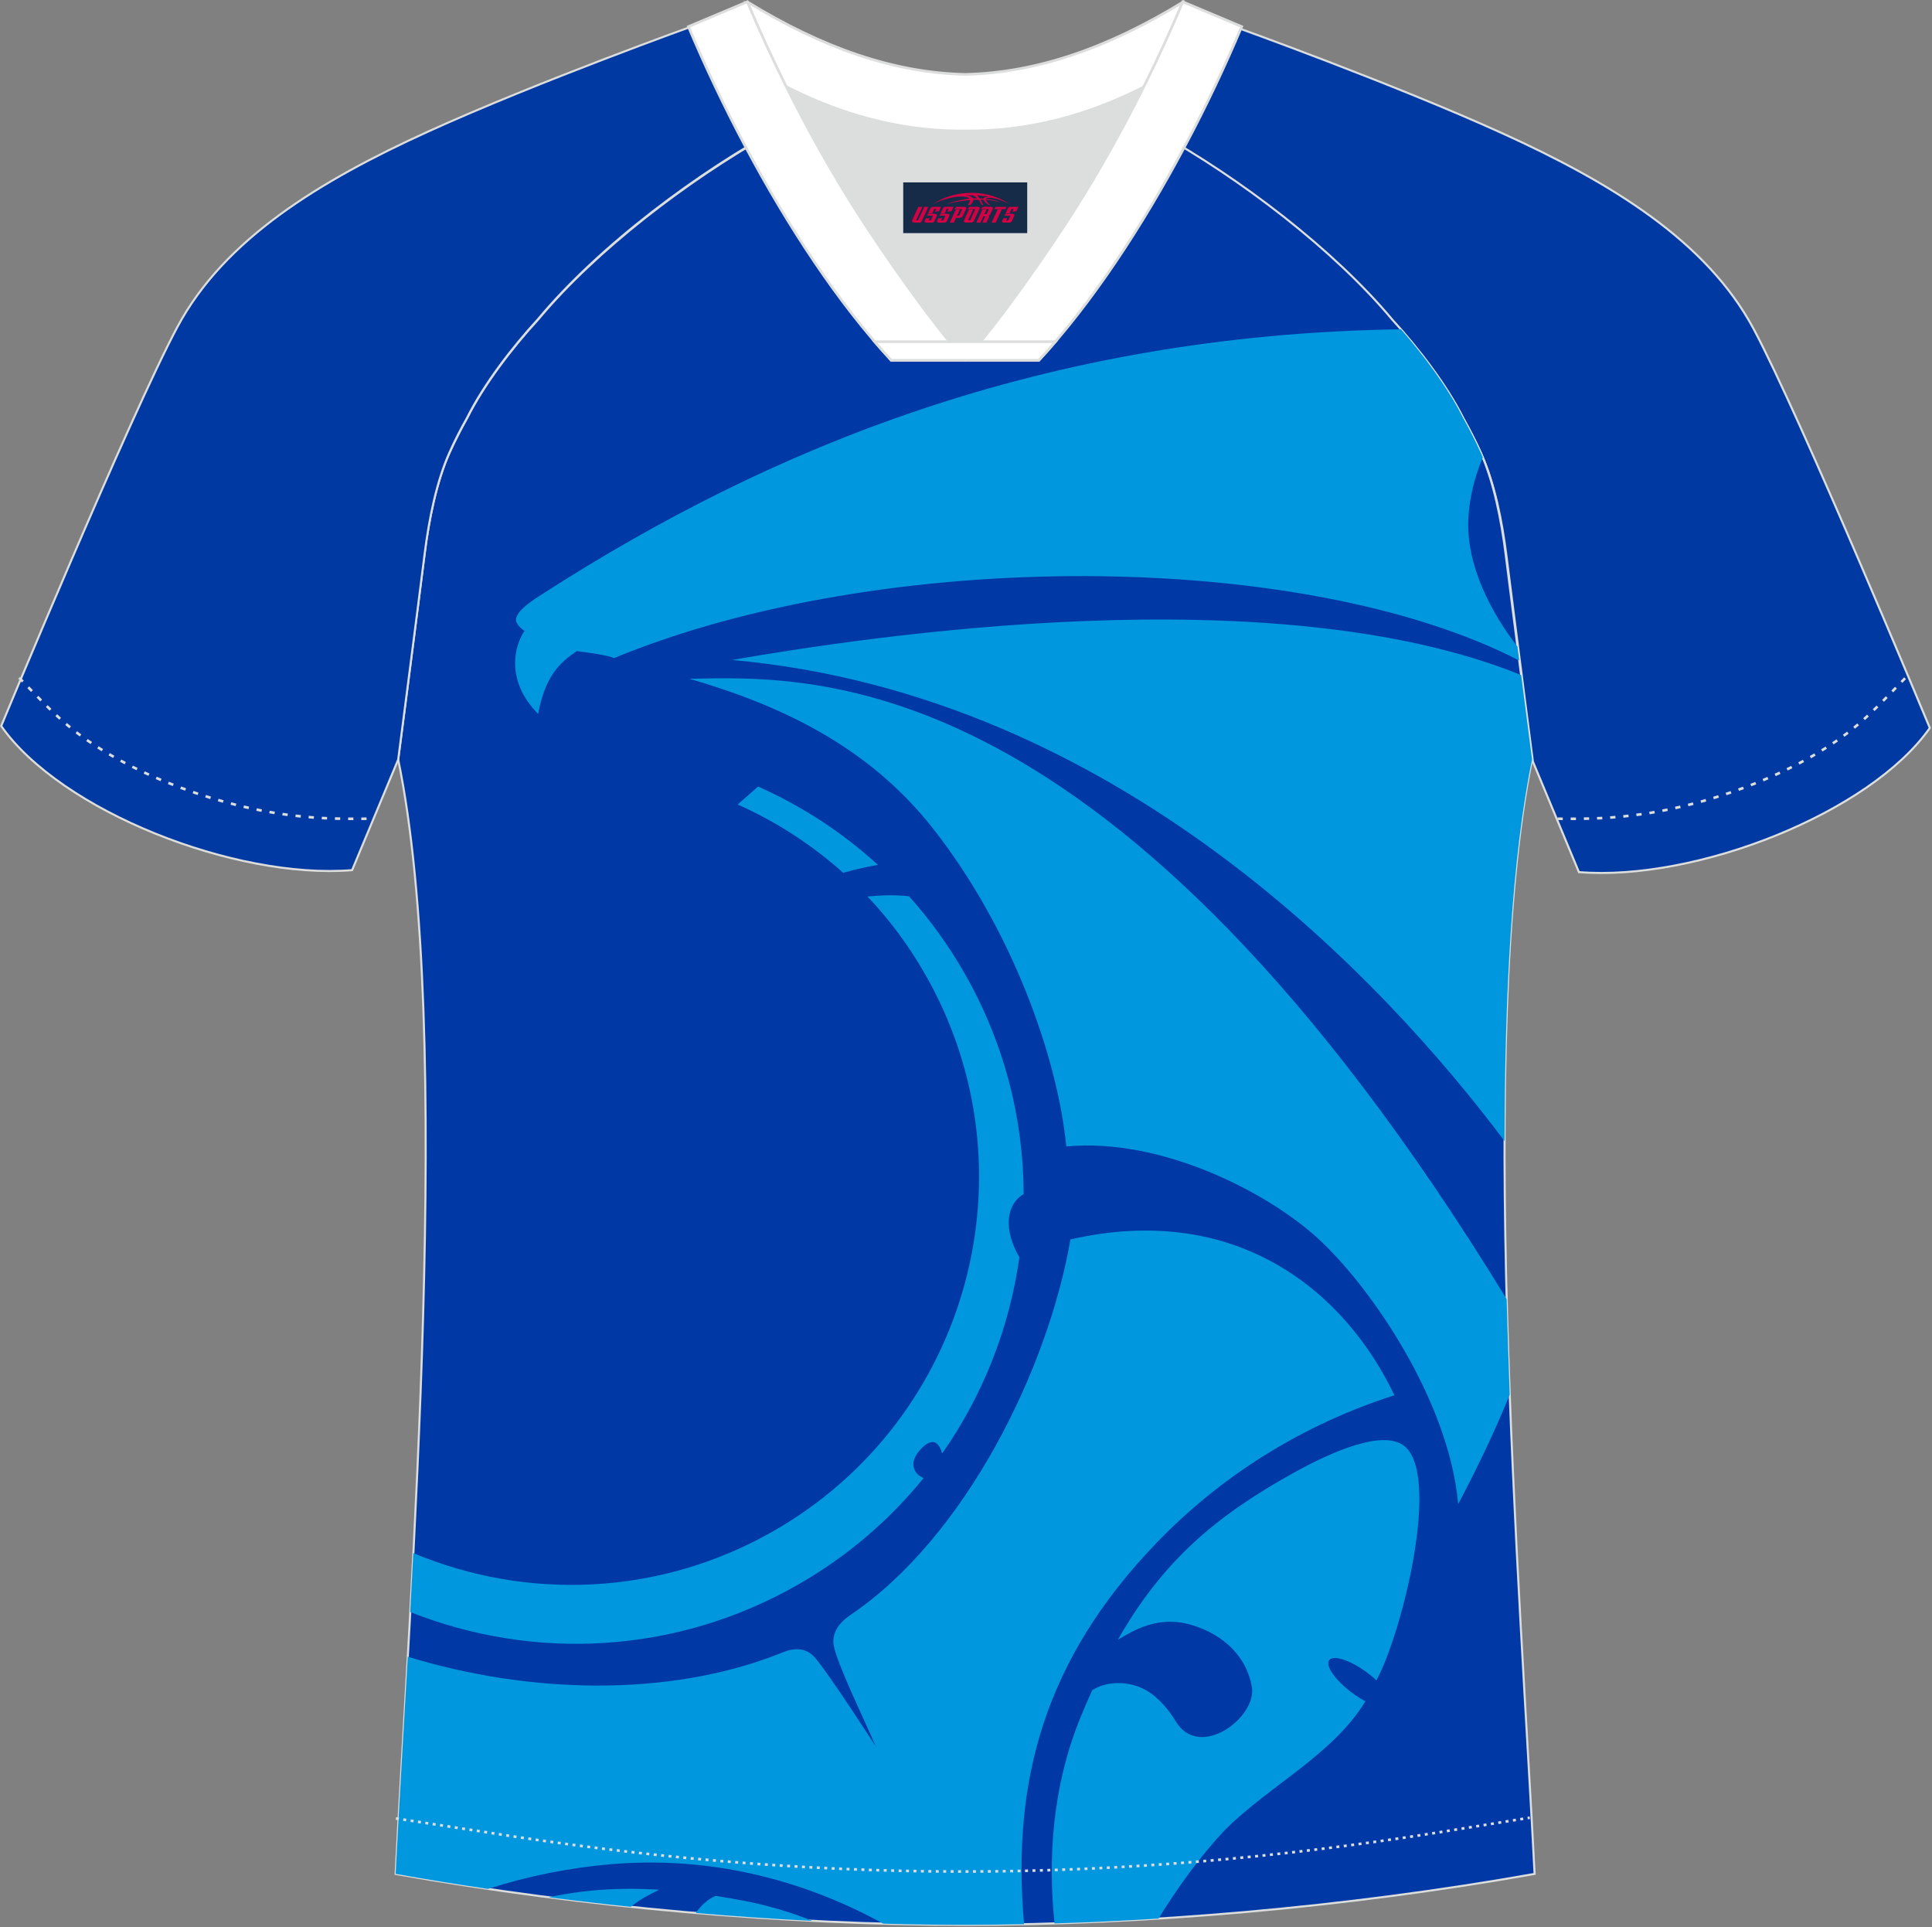 <?xml version="1.0" encoding="utf-8"?>
<!-- Generator: Adobe Illustrator 22.0.0, SVG Export Plug-In . SVG Version: 6.00 Build 0)  -->
<svg xmlns="http://www.w3.org/2000/svg" xmlns:xlink="http://www.w3.org/1999/xlink" version="1.1" id="图层_1" x="0px" y="0px" width="374px" height="373px" viewBox="0 0 374 373" enable-background="new 0 0 374 373" xml:space="preserve">
<rect x="0" y="0" width="374" height="373" fill="#808080" stroke="none"/>
<g id="XMLID_20_">
	<path fill="#0039A2" stroke="#DCDDDD" stroke-width="0.4" stroke-miterlimit="22.926" d="M222.08,24.75   c7.08-5.95,12.46-12.55,16.99-19.55c0,0,30.63,10.99,51.78,20.61c21.15,9.61,39.54,20.88,48.62,37.85s34.11,77.23,34.11,77.23   c-11.56,16.47-45.25,29.73-67.93,27.9l-8.91-21.4c0,0-3.8-29.24-5.12-39.81c-0.85-6.78-2.31-14.06-4.84-19.68   c-1.01-2.25-2.15-4.48-3.4-6.7c-3.26-6.52-8.77-13.67-13.7-19.02C257.8,47.92,238.44,33.49,222.08,24.75z"/>
	<path fill="#0039A6" stroke="#DCDDDD" stroke-width="0.4" stroke-miterlimit="22.926" d="M291.47,107.31   c1.27,10.18,4.85,37.71,5.11,39.69c-10.86,52.55-2.19,162.18,0.49,215.68c-36.81,6.52-75.42,9.83-110.24,9.86   c-34.82-0.03-73.43-3.33-110.24-9.86c2.68-53.5,11.35-163.13,0.49-215.68c0.26-1.98,3.83-29.51,5.1-39.69   c0.85-6.78,2.31-14.06,4.84-19.68c1.01-2.25,2.15-4.48,3.4-6.7c3.26-6.52,8.77-13.67,13.69-19.02   c11.2-13.44,29.03-27.03,44.74-35.86c0.96-0.54-1.02-15.4-0.07-15.91c3.94,3.32,25.19,3.25,30.33,6.12l-2.65,0.68   c6.1,2.82,12.97,4.24,19.71,4.25c6.74-0.01-2.73-1.43,3.36-4.26l5.7-2.51c5.14-2.86,16.2-2.27,20.14-5.59   c0.73,0.39-1.96,16.43-1.22,16.84c15.87,8.82,34.04,22.6,45.4,36.23c4.92,5.36,10.44,12.5,13.7,19.02c1.25,2.22,2.39,4.46,3.4,6.7   C289.16,93.25,290.62,100.53,291.47,107.31z"/>
	<path fill="#0097DF" d="M94.46,365.58c7.72-2.48,15.67-4.08,23.69-4.77c18.64-1.62,36.77,2.67,52.84,11.5   c5.35,0.15,10.63,0.23,15.83,0.23c3.77,0,7.57-0.05,11.42-0.13c-2.41-27.44,3.77-51.14,25.75-73.91   c12.43-12.88,28.15-22.78,45.94-28.46c-9.46-19.87-30.31-37.54-62.72-30.16c-4.33,25.18-20.41,57.73-42.6,72.7   c-3.15,2.13-3.49,4.39-3.21,5.93c0.65,3.59,6.39,15.33,8.12,19.47c0,0-9.31-14.42-11.8-17.21c-2.5-2.78-5.8-1.12-6.79-0.73   c-21.78,8.61-48.94,7.69-71.99,0.6c-0.89,15.91-1.77,30.32-2.35,42.03C82.5,363.73,88.47,364.7,94.46,365.58L94.46,365.58z    M293.74,125.13l0.35,2.7c-41.81-21.51-123.31-21.89-175.23-0.46c-1.14-0.58-5.81-1.19-7.18-1.35c-3.37,2.19-6.16,4.92-7.51,12.15   c-6.57-6.66-4.41-13.5-2.65-16.04l0.01-0.01c-0.68-0.49-1.22-1.02-1.5-1.59c-0.97-1.97,3.6-4.68,5.41-5.84   c43.31-27.78,96.14-49.92,165.75-50.96c4.47,5.09,9.15,11.39,12.05,17.19c1.25,2.22,2.39,4.46,3.4,6.7c0.14,0.3,0.27,0.61,0.4,0.93   c-1.6,3.76-2.52,7.61-2.77,11.39C283.62,109.45,288.98,119.01,293.74,125.13L293.74,125.13z M294.46,130.65   c-48.04-19.48-126.94-7.39-152.72-2.92c74.88,6.76,126.47,62.43,149.51,93.11c0.03-28.5,1.41-54.88,5.32-73.84   C296.45,146.04,295.52,138.88,294.46,130.65L294.46,130.65z M291.66,251.43c0.16,6.17,0.36,12.35,0.59,18.5   c-3.09,7.58-6.56,14.72-9.97,21.17c-1.8-20.03-16.83-41.84-26.87-51.16c-10.04-9.32-30.8-19.8-49-18.05   c-1.63-16.97-10.44-42.09-25.89-61.66c-12.63-16-29.68-23.8-47.04-28.86C156.08,131.04,215.36,126.7,291.66,251.43L291.66,251.43z    M224.27,371.32c-6.79,0.43-13.51,0.74-20.13,0.94c-1.24-11.86-0.65-26.17,5.14-40.16c0.71-1.71,1.43-3.37,2.16-4.98   c2.93-1.89,7.26-1.74,10.27-0.07c2.6,1.45,4.57,3.93,5.92,6.14c4.61,7.56,15.72-0.84,14.71-6.7c-1.01-5.86-5.45-10.14-11.65-11.99   c-6.63-1.98-11.5,1.23-14.29,2.85c8.71-15.27,19-23.98,34.12-32.35c8.19-4.53,16.91-7.96,20.95-5.41   c7.78,4.93,0.01,36.37-5.02,45.62c-0.54-0.51-1.15-1.01-1.81-1.5c-3.25-2.41-6.53-3.48-7.33-2.4c-0.8,1.08,1.18,3.91,4.43,6.32   c0.87,0.65,1.75,1.2,2.58,1.64c-6.33,10.36-18.49,16.24-27.2,24.9C232.25,359.36,227.93,365.38,224.27,371.32L224.27,371.32z    M157.29,371.77c-7.45-0.37-14.99-0.88-22.58-1.53c0.98-1.44,2.28-2.64,3.8-3.31c1.74,0.27,3.52,0.57,5.35,0.92   C148.6,368.74,153.08,370.1,157.29,371.77L157.29,371.77z M122.1,369.05c-5.29-0.55-10.58-1.17-15.87-1.85   c6.62-1.43,13.53-1.94,21.37-1.46C126.15,366.47,124.06,367.43,122.1,369.05L122.1,369.05z M79.41,311.99   c0.2-3.74,0.4-7.54,0.6-11.4c21.86,9.15,47.57,8.4,69.73-4.27c37.86-21.65,51.01-69.89,29.36-107.75   c-3.18-5.57-6.94-10.6-11.16-15.06c2.7-0.27,5.43-0.33,8.02-0.05c4.03,4.49,7.65,9.47,10.76,14.92   c7.72,13.5,11.4,28.21,11.44,42.72c-3.52,2.1-3.86,7.08-0.83,12.22c-1.89,13.58-6.98,26.64-14.95,37.99   c-0.39-1.43-1.41-3.52-3.84-1.15c-3.43,3.35-0.7,5.36-0.7,5.36l0.93,0.57c-6.57,8.09-14.71,15.13-24.3,20.61   C130.66,320.32,103.09,321.39,79.41,311.99L79.41,311.99z M163.23,168.92c-6.15-5.5-13.05-9.93-20.43-13.22l3.95-3.47   c8.41,3.74,16.26,8.82,23.2,15.16C167.92,167.74,165.66,168.23,163.23,168.92z"/>
	<path fill="#0039A2" stroke="#DCDDDD" stroke-width="0.4" stroke-miterlimit="22.926" d="M151.72,24.36   c-7.08-5.95-12.46-12.55-16.99-19.54c0,0-30.63,10.99-51.78,20.61C61.8,35.04,43.41,46.3,34.34,63.28   c-9.09,16.97-34.11,77.23-34.11,77.23c11.56,16.47,45.25,29.73,67.93,27.9l8.92-21.4c0,0,3.8-29.24,5.12-39.81   c0.85-6.78,2.31-14.06,4.84-19.68c1.01-2.25,2.15-4.48,3.4-6.7c3.26-6.52,8.77-13.67,13.69-19.02   C116,47.53,135.36,33.1,151.72,24.36z"/>
	<path fill="none" stroke="#DCDDDD" stroke-width="0.507" stroke-miterlimit="22.926" stroke-dasharray="1.02,1.53" d="   M3.71,131.18c2.92,3.02,6.08,6.41,9.27,9.1c10.32,8.74,27.36,15.21,41.6,17.27c5.61,0.81,10.34,0.99,16.71,0.91"/>
	<path fill="none" stroke="#DCDDDD" stroke-width="0.507" stroke-miterlimit="22.926" stroke-dasharray="0.576,0.864" d="   M76.64,351.94c1.31,0.21,15.14,2.3,16.45,2.51c30.89,4.95,61.95,7.77,93.3,7.77c30.85,0,61.41-2.73,91.81-7.53   c1.81-0.28,16.13-2.59,17.94-2.89"/>
	<path fill="none" stroke="#DCDDDD" stroke-width="0.507" stroke-miterlimit="22.926" stroke-dasharray="1.02,1.53" d="   M368.79,131.26c-2.9,3-6.04,6.35-9.19,9.02c-10.32,8.74-27.36,15.21-41.6,17.27c-5.61,0.81-10.34,0.99-16.71,0.91"/>
	<path fill="#FFFFFF" stroke="#DCDDDD" stroke-width="0.507" stroke-miterlimit="22.926" d="M145.36,12.92   c13.69,8.44,27.53,12.57,41.51,12.42c13.98,0.15,27.82-3.98,41.51-12.42c1.75-6.97,0.68-12.56,0.68-12.56   c-14.63,8.96-28.42,13.72-42.19,14.04c-13.77-0.31-27.57-5.07-42.2-14.04C144.67,0.36,143.6,5.95,145.36,12.92z"/>
	<path fill="#DCDDDD" d="M218.04,18.46c-10.31,4.7-20.7,6.99-31.17,6.88c-10.47,0.11-20.86-2.17-31.17-6.88   c-1.16-0.53-2.32-1.09-3.48-1.68c4.1,8.24,8.69,16.46,13.6,24.17c4.88,7.67,14.79,21.97,21.04,28.72l-0.04,0.06   c6.25-6.75,16.15-21.05,21.04-28.72c4.91-7.71,9.5-15.93,13.6-24.17l0.02-0.04C220.34,17.39,219.19,17.94,218.04,18.46z"/>
	<path fill="#FFFFFF" stroke="#DCDDDD" stroke-width="0.507" stroke-miterlimit="22.926" d="M152.04,16.43   c-2.68-5.4-5.15-10.81-7.37-16.08l-11.41,4.8c3.2,7.6,6.93,15.5,11.06,23.25c8.22,15.44,18,30.33,28.21,41.32h14.28l0.04-0.06   c-6.25-6.75-16.15-21.05-21.04-28.72c-4.91-7.71-9.5-15.93-13.6-24.17C152.16,16.67,152.1,16.55,152.04,16.43z"/>
	<path fill="#FFFFFF" stroke="#DCDDDD" stroke-width="0.507" stroke-miterlimit="22.926" d="M221.6,16.43   c2.68-5.4,5.15-10.81,7.37-16.08l11.4,4.8c-3.2,7.6-6.93,15.5-11.06,23.25c-8.22,15.44-18,30.33-28.21,41.32h-14.28l-0.04-0.06   c6.25-6.75,16.16-21.05,21.04-28.72c4.91-7.71,9.5-15.93,13.6-24.17C221.48,16.67,221.54,16.55,221.6,16.43z"/>
	<path fill="#FFFFFF" stroke="#DCDDDD" stroke-width="0.507" stroke-miterlimit="22.926" d="M186.82,69.73h14.28   c1.08-1.16,2.15-2.36,3.21-3.6h-14.39h-0.09h-6.05h-14.47c1.06,1.24,2.14,2.44,3.21,3.6H186.82z"/>
	
</g>
<g id="tag_logo">
	<rect y="35.3" fill="#162B48" width="24" height="9.818" x="174.85"/>
	<g>
		<path fill="#D30044" d="M190.81,38.49l0.005-0.011c0.131-0.311,1.085-0.262,2.351,0.071c0.715,0.24,1.44,0.54,2.193,0.9    c-0.218-0.147-0.447-0.289-0.682-0.42l0.011,0.005l-0.011-0.005c-1.478-0.845-3.218-1.418-5.1-1.62    c-1.282-0.115-1.658-0.082-2.411-0.055c-2.449,0.142-4.68,0.905-6.458,2.095c1.26-0.638,2.722-1.075,4.195-1.336    c1.467-0.18,2.476-0.033,2.771,0.344c-1.691,0.175-3.469,0.633-4.555,1.075c1.156-0.338,2.967-0.665,4.647-0.813    c0.016,0.251-0.115,0.567-0.415,0.96h0.475c0.376-0.382,0.584-0.725,0.595-1.004c0.333-0.022,0.66-0.033,0.971-0.033    C189.64,38.93,189.85,39.28,190.05,39.67h0.262c-0.125-0.344-0.295-0.687-0.518-1.036c0.207,0,0.393,0.005,0.567,0.011    c0.104,0.267,0.496,0.66,1.058,1.025h0.245c-0.442-0.365-0.753-0.753-0.835-1.004c1.047,0.065,1.696,0.224,2.885,0.513    C192.63,38.75,191.89,38.58,190.81,38.49z M188.37,38.4c-0.164-0.295-0.655-0.485-1.402-0.551    c0.464-0.033,0.922-0.055,1.364-0.055c0.311,0.147,0.589,0.344,0.84,0.589C188.91,38.38,188.64,38.39,188.37,38.4z M190.35,38.45c-0.224-0.016-0.458-0.027-0.715-0.044c-0.147-0.202-0.311-0.398-0.502-0.6c0.082,0,0.164,0.005,0.24,0.011    c0.72,0.033,1.429,0.125,2.138,0.273C190.84,38.05,190.46,38.21,190.35,38.45z"/>
		<path fill="#D30044" d="M177.77,40.03L176.6,42.58C176.42,42.95,176.69,43.09,177.17,43.09l0.873,0.005    c0.115,0,0.251-0.049,0.327-0.175l1.342-2.891H178.93L177.71,42.66H177.54c-0.147,0-0.185-0.033-0.147-0.125l1.156-2.504H177.77L177.77,40.03z M179.63,41.38h1.271c0.36,0,0.584,0.125,0.442,0.425L180.87,42.84C180.77,43.06,180.5,43.09,180.27,43.09H179.35c-0.267,0-0.442-0.136-0.349-0.333l0.235-0.513h0.742L179.8,42.62C179.78,42.67,179.82,42.68,179.88,42.68h0.18    c0.082,0,0.125-0.016,0.147-0.071l0.376-0.813c0.011-0.022,0.011-0.044-0.055-0.044H179.46L179.63,41.38L179.63,41.38z M180.45,41.31h-0.78l0.475-1.025c0.098-0.218,0.338-0.256,0.578-0.256H182.17L181.78,40.87L181,40.99l0.262-0.562H180.97c-0.082,0-0.12,0.016-0.147,0.071L180.45,41.31L180.45,41.31z M182.04,41.38L181.87,41.75h1.069c0.06,0,0.06,0.016,0.049,0.044    L182.61,42.61C182.59,42.66,182.55,42.68,182.47,42.68H182.29c-0.055,0-0.104-0.011-0.082-0.06l0.175-0.376H181.64L181.41,42.76C181.31,42.95,181.49,43.09,181.76,43.09h0.916c0.24,0,0.502-0.033,0.605-0.251l0.475-1.031c0.142-0.3-0.082-0.425-0.442-0.425H182.04L182.04,41.38z M182.85,41.31l0.371-0.818c0.022-0.055,0.06-0.071,0.147-0.071h0.295L183.4,40.98l0.791-0.115l0.387-0.845H183.13c-0.24,0-0.48,0.038-0.578,0.256L182.08,41.31L182.85,41.31L182.85,41.31z M185.25,41.77h0.278c0.087,0,0.153-0.022,0.202-0.115    l0.496-1.075c0.033-0.076-0.011-0.12-0.125-0.12H184.7l0.431-0.431h1.522c0.355,0,0.485,0.153,0.393,0.355l-0.676,1.445    c-0.06,0.125-0.175,0.333-0.644,0.327l-0.649-0.005L184.64,43.09H183.86l1.178-2.558h0.785L185.25,41.77L185.25,41.77z     M187.84,42.58c-0.022,0.049-0.06,0.076-0.142,0.076h-0.191c-0.082,0-0.109-0.027-0.082-0.076l0.944-2.051h-0.785l-0.987,2.138    c-0.125,0.273,0.115,0.415,0.453,0.415h0.72c0.327,0,0.649-0.071,0.769-0.322l1.085-2.384c0.093-0.202-0.06-0.355-0.415-0.355    h-1.533l-0.431,0.431h1.38c0.115,0,0.164,0.033,0.131,0.104L187.84,42.58L187.84,42.58z M190.56,41.45h0.278    c0.087,0,0.158-0.022,0.202-0.115l0.344-0.753c0.033-0.076-0.011-0.12-0.125-0.12h-1.402l0.425-0.431h1.527    c0.355,0,0.485,0.153,0.393,0.355l-0.529,1.124c-0.044,0.093-0.147,0.18-0.393,0.18c0.224,0.011,0.256,0.158,0.175,0.327    l-0.496,1.075h-0.785l0.54-1.167c0.022-0.055-0.005-0.087-0.104-0.087h-0.235L189.79,43.09h-0.785l1.178-2.558h0.785L190.56,41.45L190.56,41.45z M193.13,40.54L191.95,43.09h0.785l1.184-2.558H193.13L193.13,40.54z M194.64,40.47l0.202-0.431h-2.1l-0.295,0.431    H194.64L194.64,40.47z M194.62,41.38h1.271c0.36,0,0.584,0.125,0.442,0.425l-0.475,1.031c-0.104,0.218-0.371,0.251-0.605,0.251    h-0.916c-0.267,0-0.442-0.136-0.349-0.333l0.235-0.513h0.742L194.79,42.62c-0.022,0.049,0.022,0.06,0.082,0.06h0.18    c0.082,0,0.125-0.016,0.147-0.071l0.376-0.813c0.011-0.022,0.011-0.044-0.049-0.044h-1.069L194.62,41.38L194.62,41.38z     M195.43,41.31H194.65l0.475-1.025c0.098-0.218,0.338-0.256,0.578-0.256h1.451l-0.387,0.845l-0.791,0.115l0.262-0.562h-0.295    c-0.082,0-0.12,0.016-0.147,0.071L195.43,41.31z"/>
	</g>
</g>
</svg>